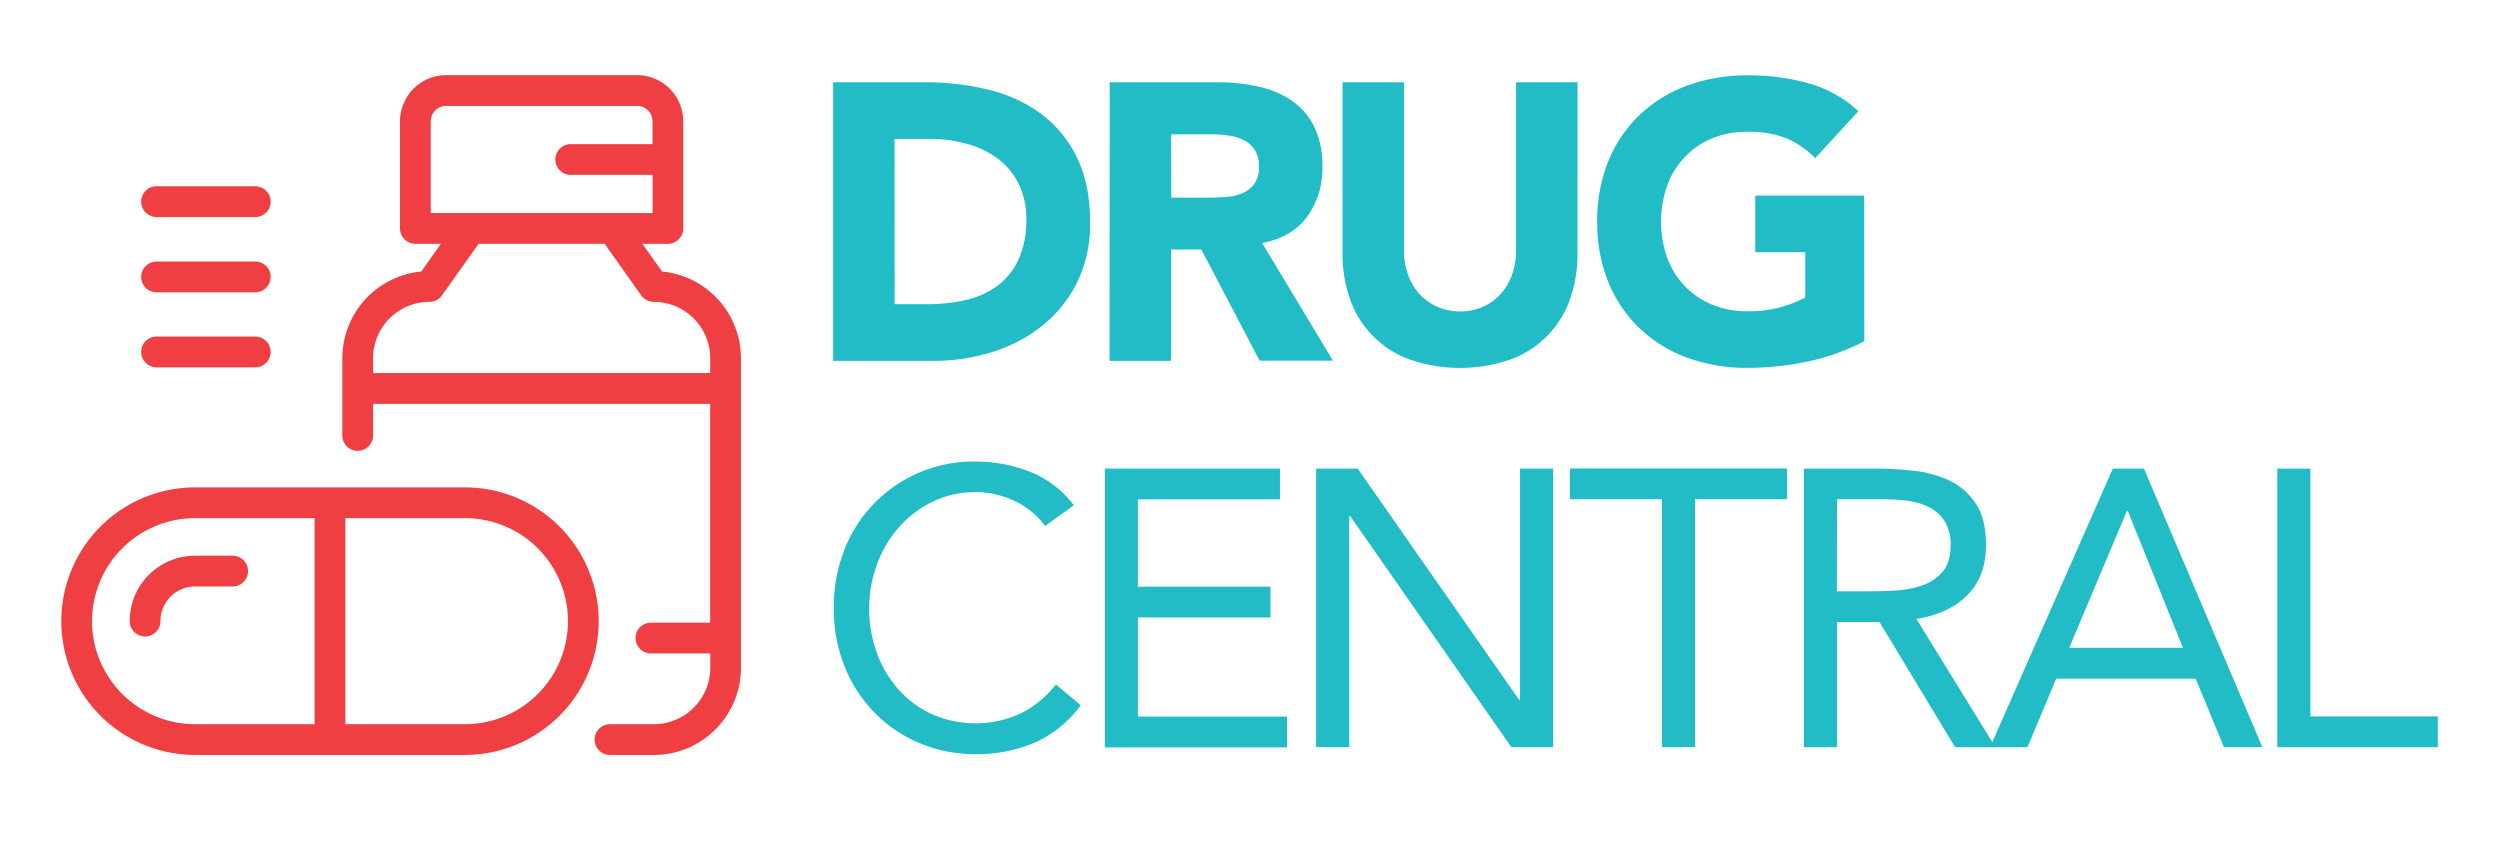 <svg id="Layer_1" data-name="Layer 1" xmlns="http://www.w3.org/2000/svg" viewBox="0 0 650 219.92"><defs><style>.cls-1{fill:#ef3f42;}.cls-2{fill:#22bcc6;}</style></defs><title>white</title><path class="cls-1" d="M172.16,70.6,167,63.39h6.64a4,4,0,0,0,4-4V31.54a12,12,0,0,0-12-12H116a12,12,0,0,0-12,12V59.39a4,4,0,0,0,4,4h6.63l-5.11,7.21A22.68,22.68,0,0,0,89,93.14v20.08a4,4,0,1,0,8,0V105h87.64v56.9H169.24a4,4,0,1,0,0,8h15.43v3.73A14.67,14.67,0,0,1,170,188.29H158.6a4,4,0,1,0,0,8H170a22.67,22.67,0,0,0,22.65-22.65V93.14A22.68,22.68,0,0,0,172.16,70.6ZM112,31.54a4,4,0,0,1,4-4h49.66a4,4,0,0,1,4,4v5.93H148.39a4,4,0,0,0,0,8h21.29V55.4H112ZM97,97V93.14a14.66,14.66,0,0,1,14.65-14.65,4,4,0,0,0,3.26-1.68l9.52-13.42h32.78l9.52,13.42A4,4,0,0,0,170,78.49a14.66,14.66,0,0,1,14.65,14.65V97Z"/><path class="cls-1" d="M120.88,126.72H50.72a34.78,34.78,0,1,0,0,69.56h70.16a34.78,34.78,0,0,0,0-69.56ZM23.93,161.5a26.82,26.82,0,0,1,26.79-26.79H81.8v53.58H50.72A26.82,26.82,0,0,1,23.93,161.5Zm96.95,26.79H89.8V134.71h31.08a26.79,26.79,0,0,1,0,53.58Z"/><path class="cls-1" d="M60.49,144.48H50.72a17,17,0,0,0-17,17,4,4,0,0,0,8,0,9,9,0,0,1,9-9h9.77a4,4,0,1,0,0-8Z"/><path class="cls-1" d="M40.71,56.43H66.37a4,4,0,0,0,0-8H40.71a4,4,0,0,0,0,8Z"/><path class="cls-1" d="M40.71,76H66.37a4,4,0,1,0,0-8H40.71a4,4,0,1,0,0,8Z"/><path class="cls-1" d="M40.71,95.5H66.37a4,4,0,1,0,0-8H40.71a4,4,0,1,0,0,8Z"/><path class="cls-2" d="M216.61,21.39h23.93a68.18,68.18,0,0,1,16.53,1.95,37.73,37.73,0,0,1,13.65,6.29A30.83,30.83,0,0,1,280,40.93q3.42,7,3.43,16.88a34.4,34.4,0,0,1-3.33,15.5,33.17,33.17,0,0,1-8.95,11.25,39.5,39.5,0,0,1-13,6.91,50.72,50.72,0,0,1-15.45,2.35H216.61Zm16,57.7h8.28A44.6,44.6,0,0,0,251.13,78a22,22,0,0,0,8.24-3.73,17.84,17.84,0,0,0,5.47-6.86,24.27,24.27,0,0,0,2-10.38,20.28,20.28,0,0,0-2-9.26,18.5,18.5,0,0,0-5.37-6.49,23.52,23.52,0,0,0-7.93-3.84A35.25,35.25,0,0,0,242,36.12h-9.41Z"/><path class="cls-2" d="M288.52,21.39h28A49.28,49.28,0,0,1,327,22.47a24.82,24.82,0,0,1,8.69,3.58,17.76,17.76,0,0,1,5.93,6.75,22.82,22.82,0,0,1,2.2,10.59,21.26,21.26,0,0,1-4,13q-4,5.37-11.66,6.8l18.41,30.59H327.5L312.35,64.87h-7.87V93.82h-16Zm16,30h9.41c1.43,0,2.95-.06,4.55-.16a14.3,14.3,0,0,0,4.35-.92,7.52,7.52,0,0,0,3.22-2.4,7.35,7.35,0,0,0,1.28-4.61,7.61,7.61,0,0,0-1.13-4.39,7.42,7.42,0,0,0-2.86-2.51,12.85,12.85,0,0,0-4-1.18,33.32,33.32,0,0,0-4.4-.3H304.48Z"/><path class="cls-2" d="M410.15,65.89a35.1,35.1,0,0,1-1.94,11.87,25.62,25.62,0,0,1-15.35,15.65,40.11,40.11,0,0,1-26.49,0A25.62,25.62,0,0,1,351,77.76a35.1,35.1,0,0,1-1.94-11.87V21.39h16V65.28a17.77,17.77,0,0,0,1.07,6.24,14.92,14.92,0,0,0,3,5,13.61,13.61,0,0,0,4.65,3.27,14.55,14.55,0,0,0,5.89,1.18,14.2,14.2,0,0,0,5.83-1.18,13.8,13.8,0,0,0,4.6-3.27,14.92,14.92,0,0,0,3-5,17.77,17.77,0,0,0,1.07-6.24V21.39h16Z"/><path class="cls-2" d="M484.72,88.7A57.39,57.39,0,0,1,470,94a74.84,74.84,0,0,1-15.65,1.64A44.67,44.67,0,0,1,438.69,93a35.8,35.8,0,0,1-12.38-7.62,34.68,34.68,0,0,1-8.13-12,41,41,0,0,1-2.91-15.75,41,41,0,0,1,2.91-15.76,34.68,34.68,0,0,1,8.13-12,35.8,35.8,0,0,1,12.38-7.62,44.67,44.67,0,0,1,15.65-2.66,57.86,57.86,0,0,1,16,2.1,31.33,31.33,0,0,1,12.84,7.21L471.94,41.14A22.53,22.53,0,0,0,464.57,36a26.25,26.25,0,0,0-10.23-1.74A23.64,23.64,0,0,0,445.09,36,20.78,20.78,0,0,0,438,40.88a21.46,21.46,0,0,0-4.55,7.42,28.37,28.37,0,0,0,0,18.67A21.58,21.58,0,0,0,438,74.33a20.78,20.78,0,0,0,7.12,4.86,23.64,23.64,0,0,0,9.25,1.74,30.27,30.27,0,0,0,9-1.18,33.41,33.41,0,0,0,6-2.4V65.58h-13V50.85h28.33Z"/><path class="cls-2" d="M271.72,136.76a20.79,20.79,0,0,0-8.09-6.6,23.88,23.88,0,0,0-10-2.2,25.06,25.06,0,0,0-11.1,2.46,27.77,27.77,0,0,0-8.75,6.6,30.32,30.32,0,0,0-5.72,9.61A32.19,32.19,0,0,0,226,158a33.27,33.27,0,0,0,2,11.81,29.55,29.55,0,0,0,5.67,9.52,26.68,26.68,0,0,0,8.7,6.39,28.14,28.14,0,0,0,23.07-.25,27,27,0,0,0,9.1-7.52l6.44,5.42A29.76,29.76,0,0,1,269.21,193a37.93,37.93,0,0,1-15.6,3.07,36.82,36.82,0,0,1-14.53-2.86,35.73,35.73,0,0,1-11.71-7.93,36.41,36.41,0,0,1-7.77-12A40.21,40.21,0,0,1,216.78,158a41,41,0,0,1,2.71-14.94A36,36,0,0,1,253.61,120a38.66,38.66,0,0,1,14.17,2.66,26.21,26.21,0,0,1,11.4,8.7Z"/><path class="cls-2" d="M287.26,121.83h45.53v8H295.86v22.71h34.47v8H295.86v25.78h38.77v8H287.26Z"/><path class="cls-2" d="M342.2,121.83H353L395,182h.21V121.83h8.59v72.42H392.94L351,134.1h-.2v60.15H342.2Z"/><path class="cls-2" d="M464.64,129.8H440.71v64.45h-8.6V129.8H408.18v-8h56.46Z"/><path class="cls-2" d="M469,121.83h18.52a87.63,87.63,0,0,1,10.38.61,28.08,28.08,0,0,1,9.26,2.66,16.84,16.84,0,0,1,6.65,6q2.55,3.94,2.55,10.69,0,8-4.8,12.89t-13.3,6.24l20.56,33.35H508.32l-19.64-32.53H477.63v32.53H469Zm8.59,31.91h7.68c2.38,0,4.86-.07,7.41-.2a25.58,25.58,0,0,0,7.06-1.33,12.31,12.31,0,0,0,5.32-3.53q2.1-2.4,2.1-6.91a11.22,11.22,0,0,0-1.54-6.24,10.47,10.47,0,0,0-4-3.63,17.4,17.4,0,0,0-5.62-1.69,48.85,48.85,0,0,0-6.29-.41H477.63Z"/><path class="cls-2" d="M549.34,121.83h8.08l30.8,72.42h-10l-7.36-17.8H534.61l-7.46,17.8h-9.72Zm3.89,11H553l-15,35.6h29.56Z"/><path class="cls-2" d="M592.1,121.83h8.6v64.44h33.14v8H592.1Z"/></svg>